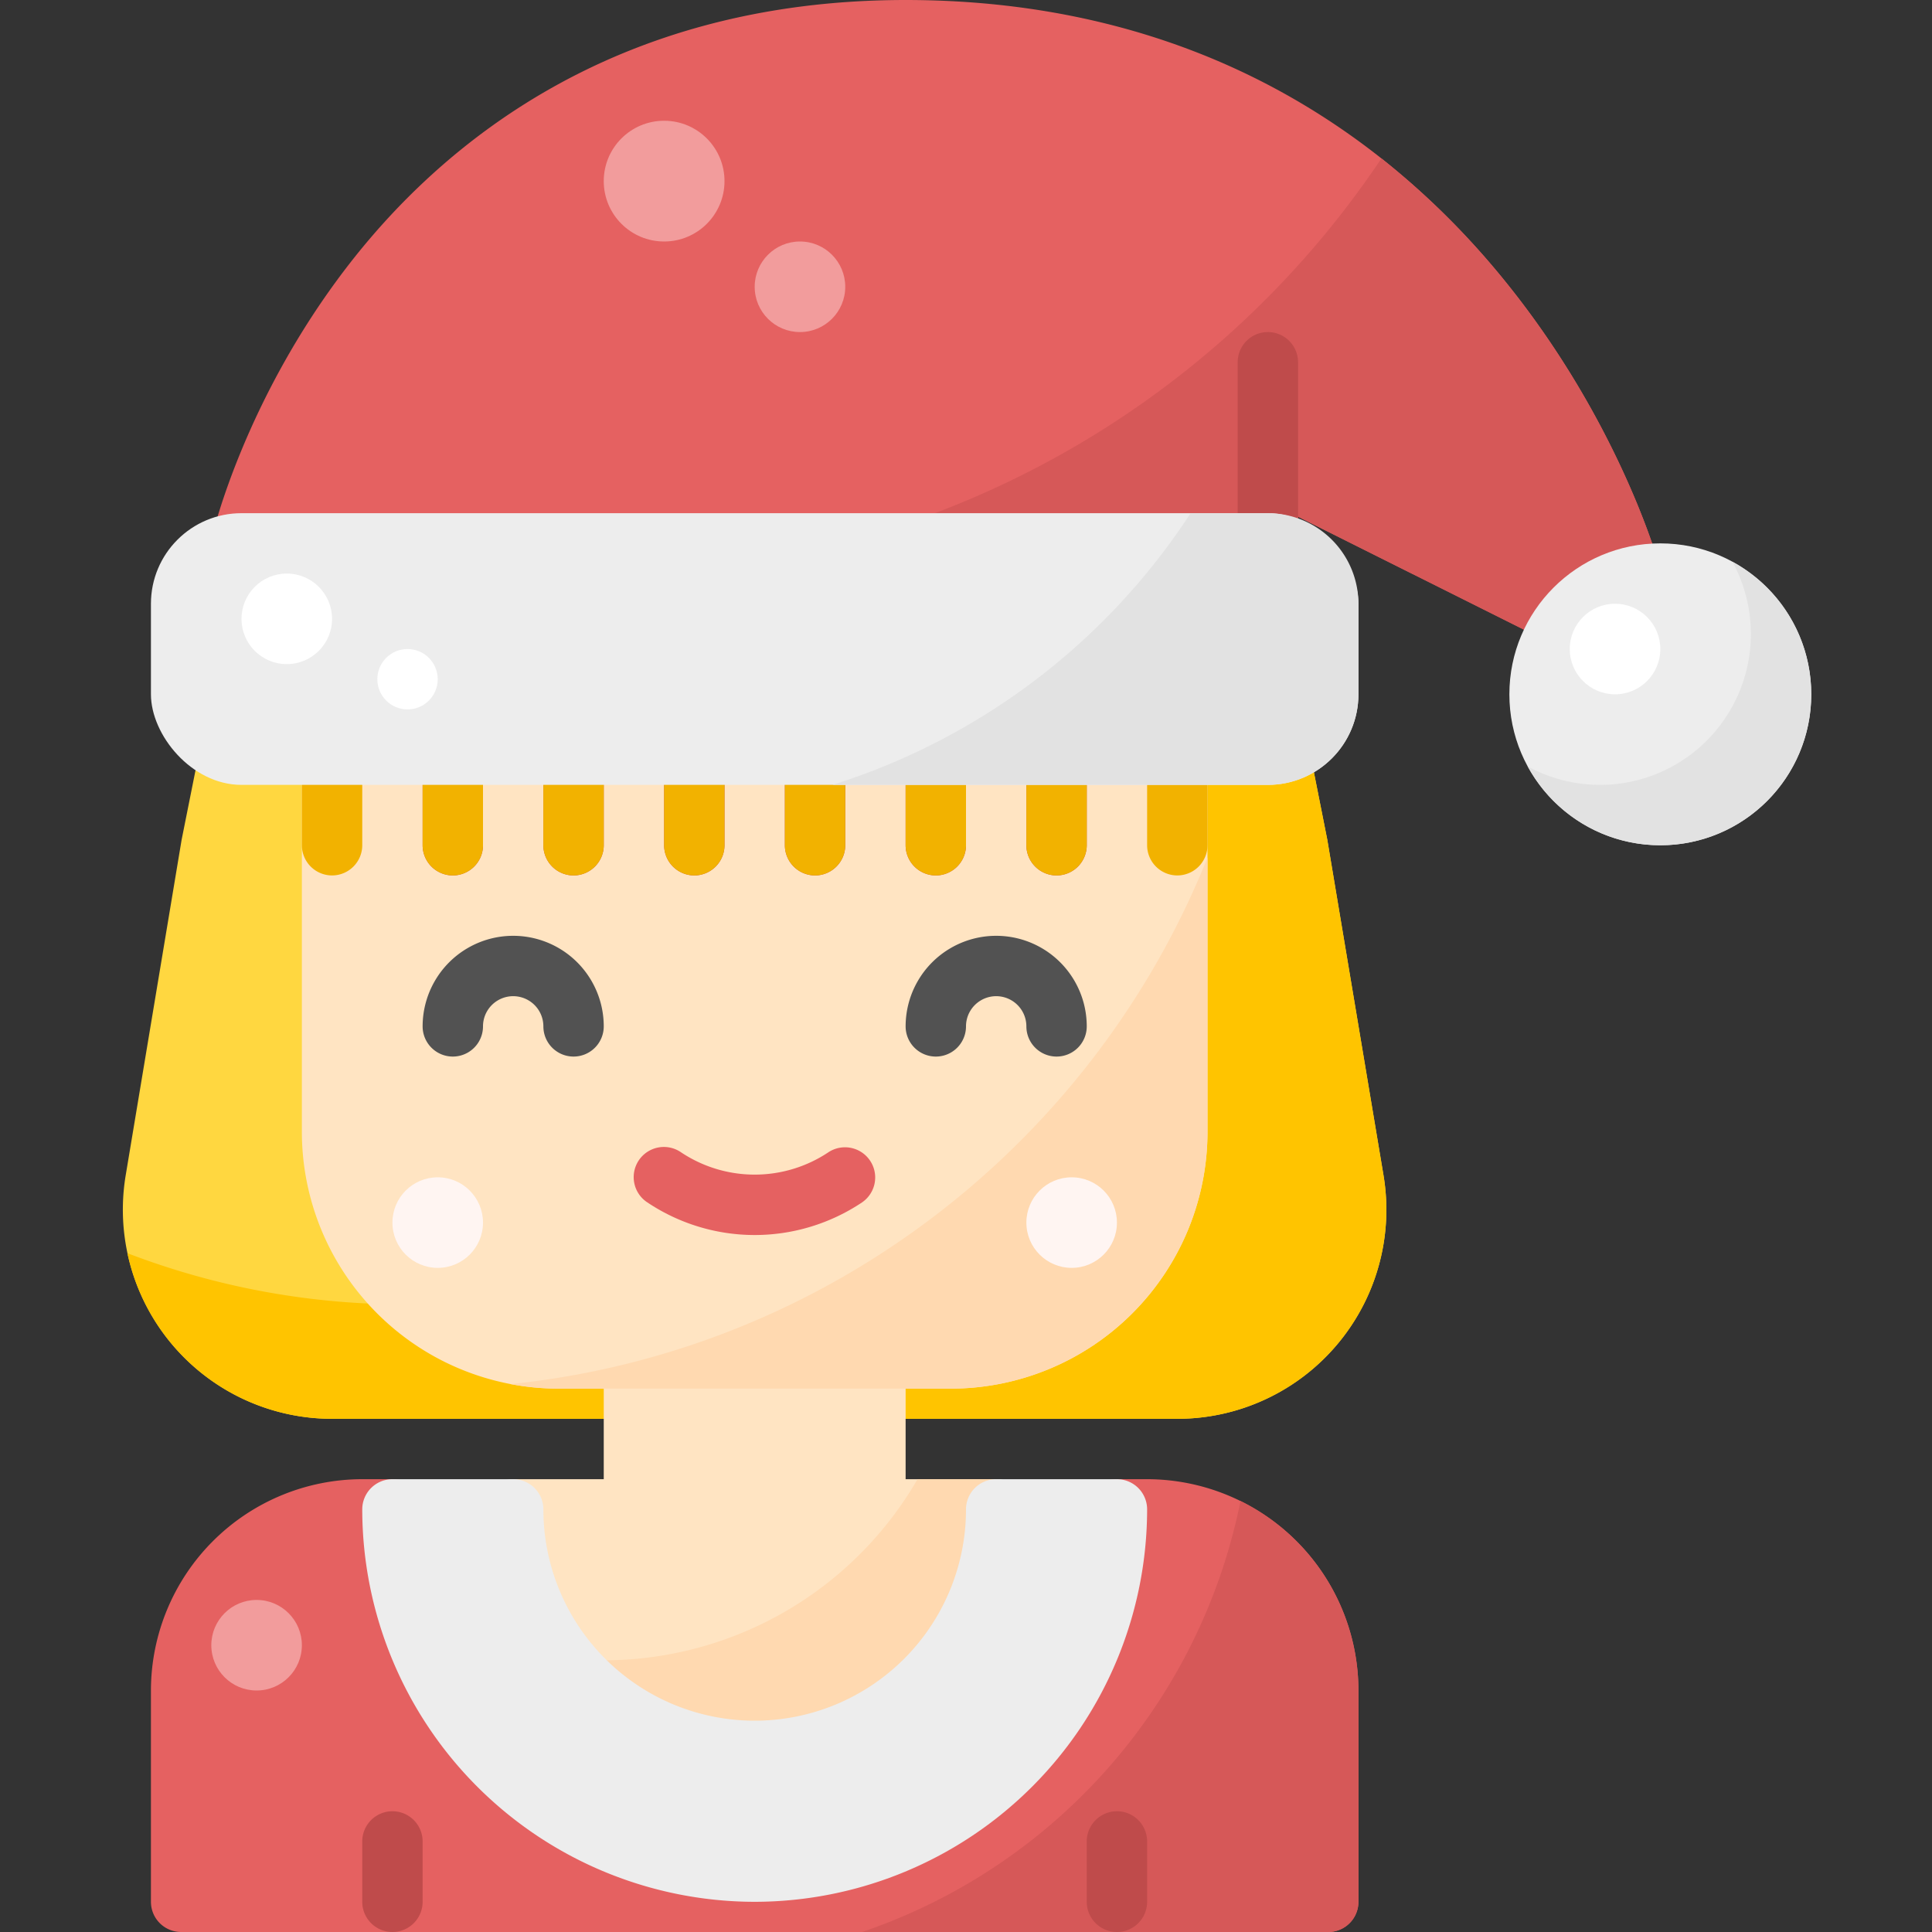 <?xml version="1.0" encoding="UTF-8"?> <svg xmlns="http://www.w3.org/2000/svg" height="512" viewBox="0 0 512 512" width="512"><rect x="0" y="0" width="512" height="512" fill="#333333" stroke="none"/><g id="Girl_Wear_Santa_Claus_Hat" data-name="Girl Wear Santa Claus Hat"><g id="Flat"><path d="m352 512h-304a8 8 0 0 1 -8-8v-56a56.063 56.063 0 0 1 56-56h8a8 8 0 0 1 8 8 88 88 0 0 0 176 0 8 8 0 0 1 8-8h8a56.063 56.063 0 0 1 56 56v56a8 8 0 0 1 -8 8z" fill="#e56161"></path><path d="m328.742 397.78a152.245 152.245 0 0 1 -100.286 114.22h123.544a8 8 0 0 0 8-8v-56a56.055 56.055 0 0 0 -31.258-50.22z" fill="#d65858"></path><path d="m312 376h-224a55.44 55.44 0 0 1 -54.686-64.553l14.794-88.762c.015-.085.031-.169.047-.254l16-80a8 8 0 0 1 7.845-6.431h256a8 8 0 0 1 7.847 6.442l15.879 80c.015.079.03.158.043.236l14.869 88.77a55.4 55.4 0 0 1 -54.638 64.552z" fill="#ffd740"></path><path d="m366.638 311.448-14.869-88.77c-.013-.078-.028-.157-.043-.236l-15.879-80a8 8 0 0 0 -7.847-6.442h-16.061c.037 1.607.061 3.217.061 4.833 0 113.127-91.707 204.834-204.833 204.834a204.341 204.341 0 0 1 -73.393-13.556 55.447 55.447 0 0 0 54.226 43.889h224a55.4 55.4 0 0 0 54.638-64.552z" fill="#ffc400"></path><path d="m200 472a72.081 72.081 0 0 1 -72-72 8 8 0 0 1 8-8h24v-24a8 8 0 0 1 8-8h64a8 8 0 0 1 8 8v24h24a8 8 0 0 1 8 8 72.081 72.081 0 0 1 -72 72z" fill="#ffe4c2"></path><path d="m264 392h-20.846a96.137 96.137 0 0 1 -104.521 45.61 71.981 71.981 0 0 0 133.367-37.61 8 8 0 0 0 -8-8z" fill="#ffd9b0"></path><path d="m252 368h-104a68.077 68.077 0 0 1 -68-68v-108h240v108a68.077 68.077 0 0 1 -68 68z" fill="#ffe4c2"></path><path d="m120 232a8.011 8.011 0 0 1 -8-8v-24a8 8 0 0 1 16 0v24a8.011 8.011 0 0 1 -8 8z" fill="#bf4b4b"></path><path d="m152 232a8.011 8.011 0 0 1 -8-8v-24a8 8 0 0 1 16 0v24a8.011 8.011 0 0 1 -8 8z" fill="#bf4b4b"></path><path d="m184 232a8.011 8.011 0 0 1 -8-8v-24a8 8 0 0 1 16 0v24a8.011 8.011 0 0 1 -8 8z" fill="#bf4b4b"></path><path d="m216 232a8.011 8.011 0 0 1 -8-8v-24a8 8 0 0 1 16 0v24a8.011 8.011 0 0 1 -8 8z" fill="#bf4b4b"></path><path d="m248 232a8.011 8.011 0 0 1 -8-8v-24a8 8 0 0 1 16 0v24a8.011 8.011 0 0 1 -8 8z" fill="#bf4b4b"></path><path d="m280 232a8.011 8.011 0 0 1 -8-8v-24a8 8 0 0 1 16 0v24a8.011 8.011 0 0 1 -8 8z" fill="#bf4b4b"></path><g fill="#f2b200"><path d="m120 232a8.011 8.011 0 0 1 -8-8v-24a8 8 0 0 1 16 0v24a8.011 8.011 0 0 1 -8 8z"></path><path d="m88 232a8.011 8.011 0 0 1 -8-8v-24a8 8 0 0 1 16 0v24a8.011 8.011 0 0 1 -8 8z"></path><path d="m152 232a8.011 8.011 0 0 1 -8-8v-24a8 8 0 0 1 16 0v24a8.011 8.011 0 0 1 -8 8z"></path><path d="m184 232a8.011 8.011 0 0 1 -8-8v-24a8 8 0 0 1 16 0v24a8.011 8.011 0 0 1 -8 8z"></path><path d="m216 232a8.011 8.011 0 0 1 -8-8v-24a8 8 0 0 1 16 0v24a8.011 8.011 0 0 1 -8 8z"></path><path d="m248 232a8.011 8.011 0 0 1 -8-8v-24a8 8 0 0 1 16 0v24a8.011 8.011 0 0 1 -8 8z"></path><path d="m280 232a8.011 8.011 0 0 1 -8-8v-24a8 8 0 0 1 16 0v24a8.011 8.011 0 0 1 -8 8z"></path><path d="m312 232a8.011 8.011 0 0 1 -8-8v-24a8 8 0 0 1 16 0v24a8.011 8.011 0 0 1 -8 8z"></path></g><path d="m296 512a8 8 0 0 1 -8-8v-16a8 8 0 0 1 16 0v16a8 8 0 0 1 -8 8z" fill="#bf4b4b"></path><path d="m104 512a8 8 0 0 1 -8-8v-16a8 8 0 0 1 16 0v16a8 8 0 0 1 -8 8z" fill="#bf4b4b"></path><path d="m200 504a104.118 104.118 0 0 1 -104-104 8 8 0 0 1 8-8h32a8 8 0 0 1 8 8 56 56 0 0 0 112 0 8 8 0 0 1 8-8h32a8 8 0 0 1 8 8 104.118 104.118 0 0 1 -104 104z" fill="#ededed"></path><path d="m440 184a7.98 7.98 0 0 1 -3.576-.845l-92.424-46.211v7.056a8 8 0 0 1 -8 8h-272a8 8 0 0 1 -7.787-9.833c.343-1.456 8.7-36.068 35.433-71.026 24.817-32.454 70.701-71.141 148.354-71.141 36.007 0 68.948 7.891 97.911 23.453 23.177 12.453 43.807 29.789 61.319 51.528 28.856 35.821 39.451 71.281 40.417 74.665l7.943 23.824a8 8 0 0 1 -7.59 10.53z" fill="#e56161"></path><path d="m447.59 173.47-7.943-23.824c-.966-3.384-11.561-38.844-40.417-74.665a209.173 209.173 0 0 0 -33.144-32.991 247.751 247.751 0 0 1 -206.086 110.01h176a8 8 0 0 0 8-8v-7.056l92.422 46.211a8 8 0 0 0 11.168-9.685z" fill="#d65858"></path><path d="m336 152a8 8 0 0 1 -8-8v-48a8 8 0 0 1 16 0v48a8 8 0 0 1 -8 8z" fill="#bf4b4b"></path><rect fill="#ededed" height="72" rx="24" width="320" x="40" y="136"></rect><circle cx="440" cy="184" fill="#ededed" r="40"></circle><circle cx="176" cy="48" fill="#f29c9c" r="16"></circle><circle cx="212" cy="76" fill="#f29c9c" r="12"></circle><path d="m135.318 366.8a68.052 68.052 0 0 0 12.682 1.2h104a68.077 68.077 0 0 0 68-68v-72.733c-30.288 75.588-100.573 130.833-184.682 139.533z" fill="#ffd9b0"></path><circle cx="116" cy="324" fill="#fff5f2" r="12"></circle><circle cx="284" cy="324" fill="#fff5f2" r="12"></circle><circle cx="68" cy="436" fill="#f29c9c" r="12"></circle><path d="m152 280a8 8 0 0 1 -8-8 8 8 0 0 0 -16 0 8 8 0 0 1 -16 0 24 24 0 0 1 48 0 8 8 0 0 1 -8 8z" fill="#525252"></path><path d="m280 280a8 8 0 0 1 -8-8 8 8 0 0 0 -16 0 8 8 0 0 1 -16 0 24 24 0 0 1 48 0 8 8 0 0 1 -8 8z" fill="#525252"></path><path d="m200 327.294a51.189 51.189 0 0 1 -28.437-8.638 8 8 0 1 1 8.875-13.312 35.176 35.176 0 0 0 39.125 0 8 8 0 0 1 8.875 13.312 51.2 51.2 0 0 1 -28.438 8.638z" fill="#e56161"></path><path d="m336 136h-20.476a176.414 176.414 0 0 1 -94.918 72h115.394a24.027 24.027 0 0 0 24-24v-24a24.027 24.027 0 0 0 -24-24z" fill="#e2e2e2"></path><circle cx="76" cy="164" fill="#fff" r="12"></circle><circle cx="108" cy="180" fill="#fff" r="8"></circle><path d="m459.123 148.877a39.986 39.986 0 0 1 -54.246 54.246 39.994 39.994 0 1 0 54.246-54.246z" fill="#e2e2e2"></path><circle cx="428" cy="172" fill="#fff" r="12"></circle></g></g></svg> 